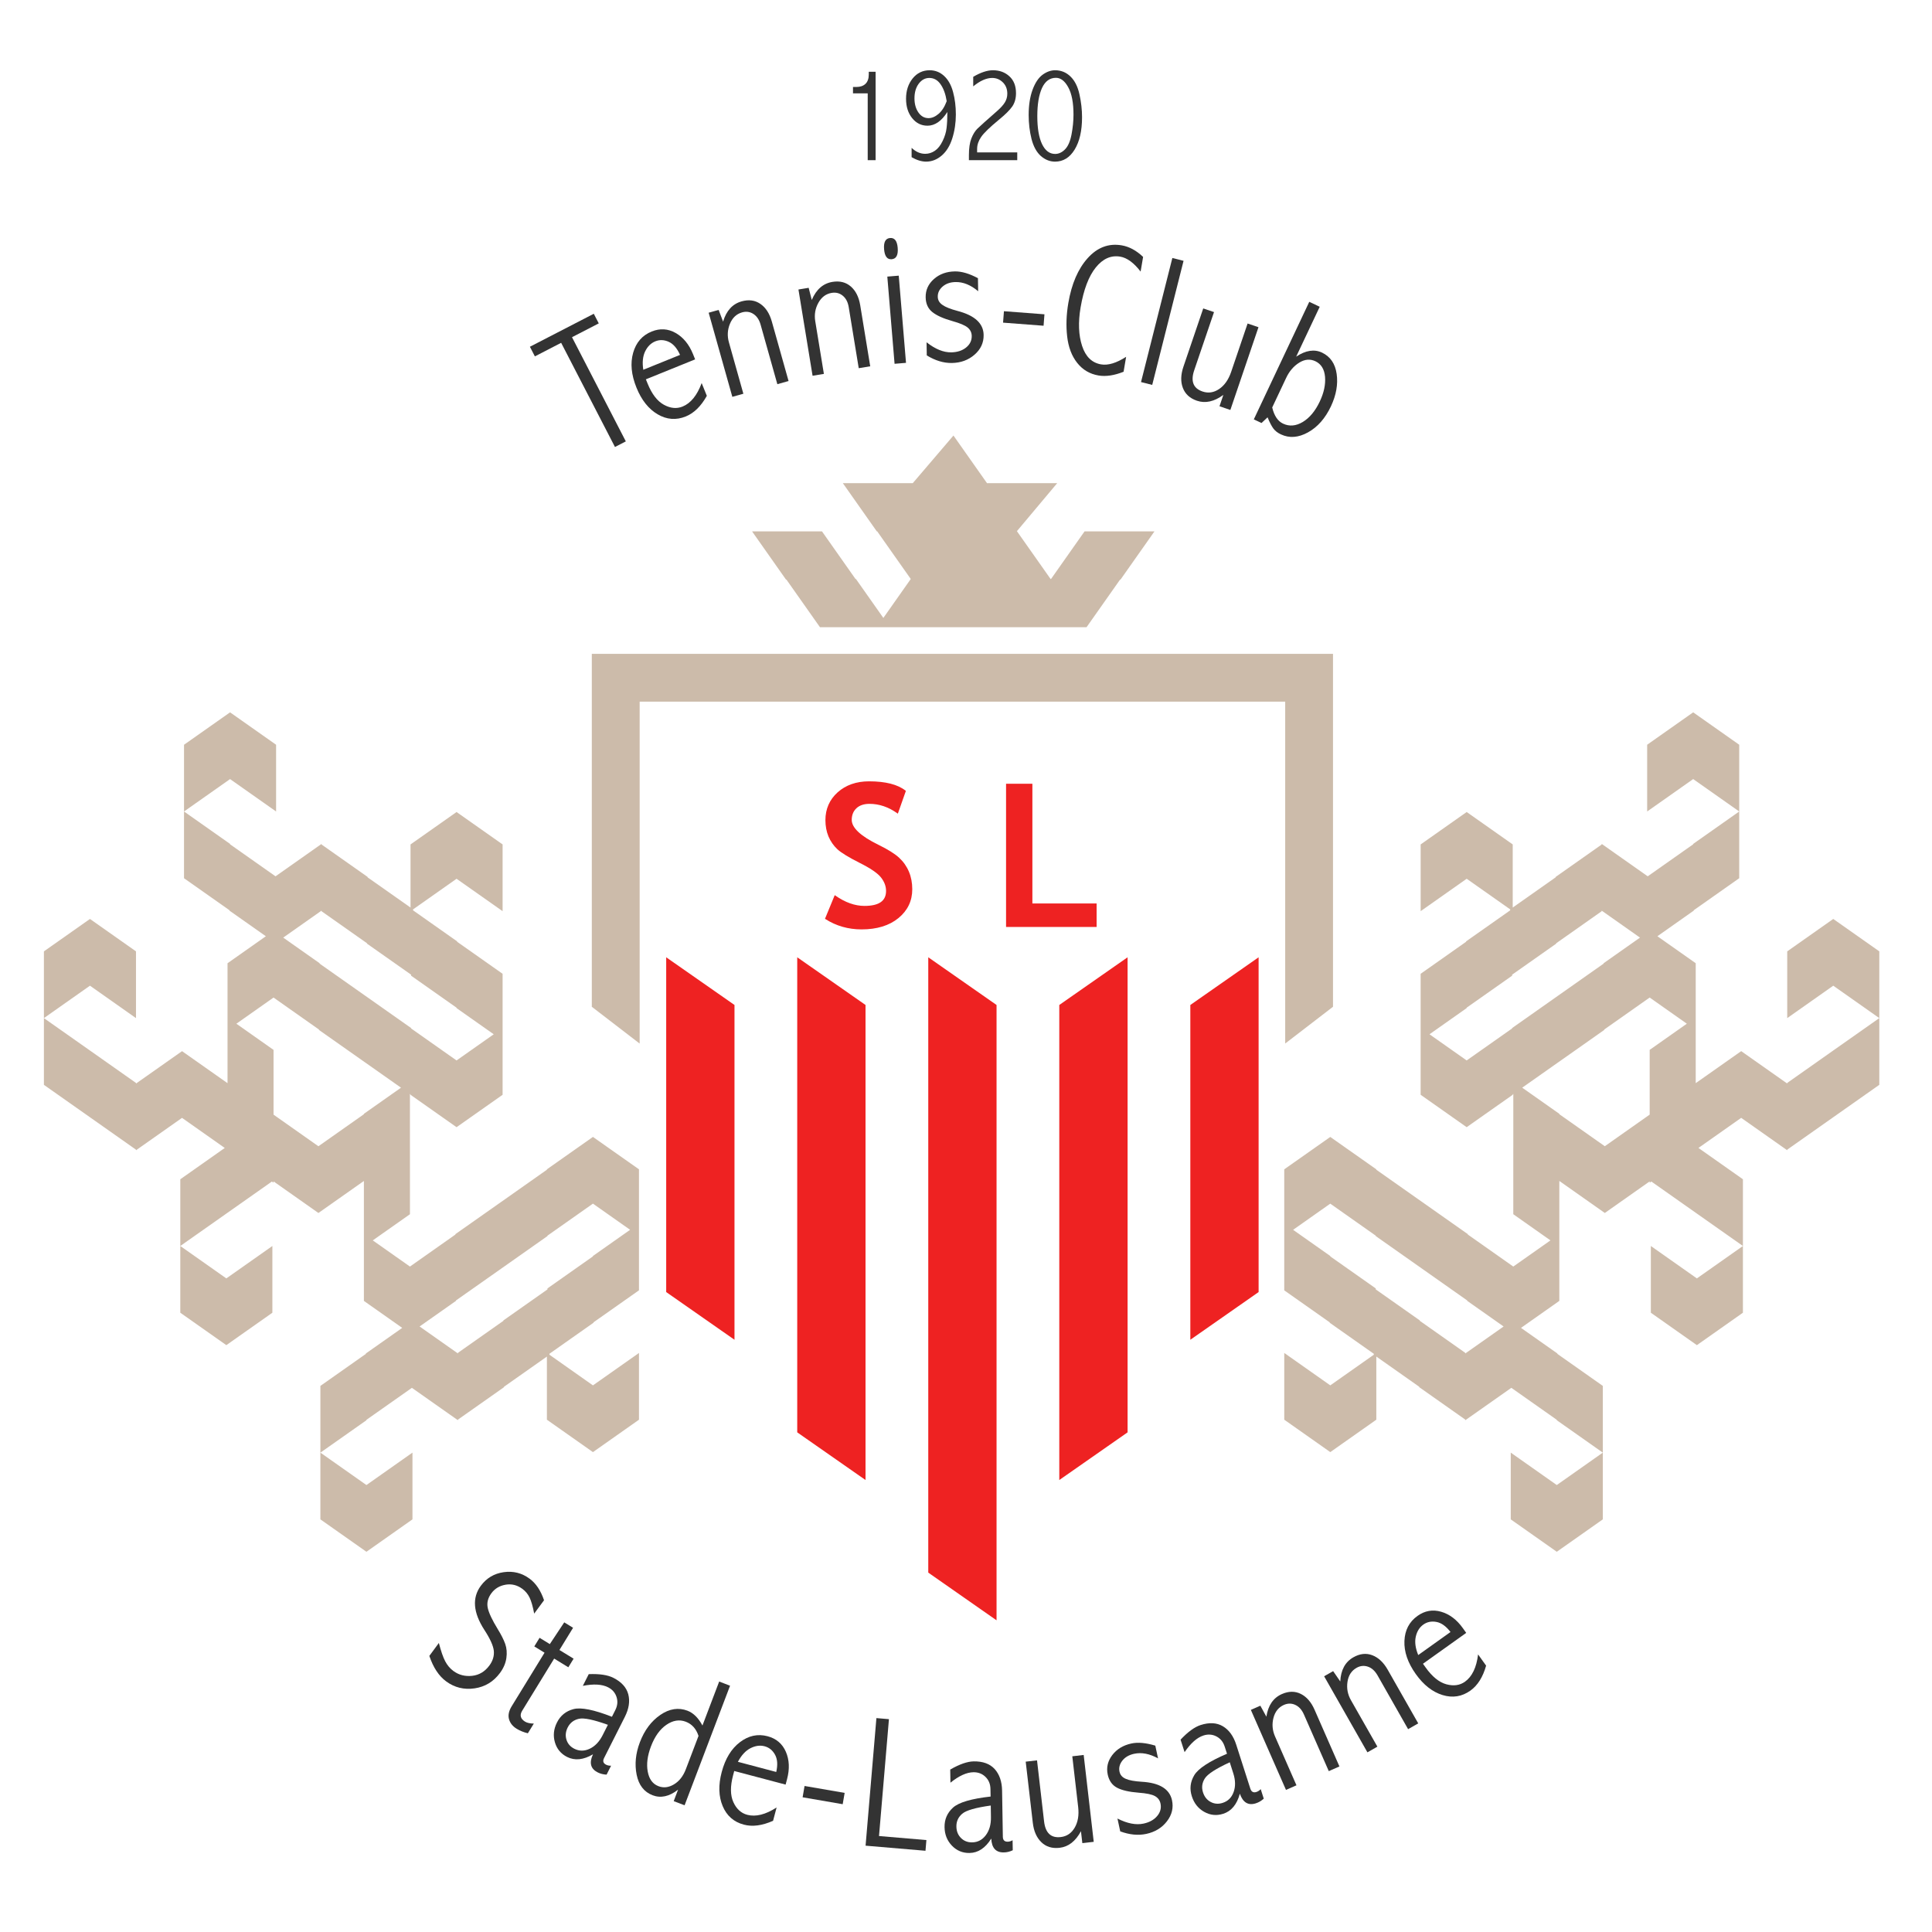 <?xml version="1.0" encoding="utf-8"?>
<!-- Generator: Adobe Illustrator 16.0.0, SVG Export Plug-In . SVG Version: 6.00 Build 0)  -->
<!DOCTYPE svg PUBLIC "-//W3C//DTD SVG 1.1//EN" "http://www.w3.org/Graphics/SVG/1.1/DTD/svg11.dtd">
<svg version="1.1" id="Layer_1" xmlns="http://www.w3.org/2000/svg" xmlns:xlink="http://www.w3.org/1999/xlink" x="0px" y="0px"
	 width="220px" height="220px" viewBox="0 0 220 220" enable-background="new 0 0 220 220" xml:space="preserve">
<g>
	<path fill="#333333" d="M98.929,8.477c0,0.473-0.126,0.83-0.377,1.072c-0.252,0.237-0.595,0.355-1.027,0.355h-0.393v0.725h1.676
		v7.611h0.899V8.174h-0.778V8.477z"/>
	<path fill="#333333" d="M107.334,16.065c-0.242,0.503-0.534,0.87-0.876,1.102s-0.71,0.348-1.103,0.348
		c-0.558,0-1.074-0.227-1.548-0.68V17.9c0.59,0.337,1.138,0.505,1.647,0.505c0.649,0,1.243-0.231,1.782-0.694
		c0.539-0.463,0.942-1.12,1.208-1.971c0.267-0.856,0.401-1.757,0.401-2.703c0-0.921-0.105-1.772-0.317-2.553
		c-0.207-0.785-0.544-1.394-1.013-1.827C107.047,8.219,106.496,8,105.862,8c-0.791,0.001-1.438,0.313-1.941,0.937
		c-0.499,0.624-0.748,1.394-0.748,2.31c0,0.891,0.232,1.626,0.695,2.205c0.463,0.574,1.044,0.861,1.745,0.861
		c0.845,0,1.6-0.521,2.265-1.563c0,0.735-0.03,1.346-0.091,1.835C107.732,15.068,107.581,15.562,107.334,16.065z M106.873,12.969
		c-0.377,0.322-0.757,0.483-1.139,0.483c-0.474,0-0.859-0.217-1.156-0.649c-0.297-0.433-0.446-0.967-0.446-1.601
		c0-0.68,0.161-1.236,0.484-1.669c0.327-0.438,0.73-0.657,1.208-0.657c0.523,0,0.951,0.242,1.284,0.725
		c0.337,0.478,0.568,1.117,0.694,1.918C107.566,12.158,107.256,12.643,106.873,12.969z"/>
	<path fill="#333333" d="M115.836,17.356h-4.57v-0.422h0.002c0-0.448,0.154-0.896,0.461-1.344c0.308-0.448,0.976-1.095,2.002-1.94
		c0.74-0.605,1.25-1.111,1.533-1.518c0.287-0.413,0.43-0.922,0.43-1.526c0-0.815-0.248-1.452-0.745-1.91
		C114.447,8.232,113.824,8,113.074,8c-0.66,0-1.41,0.25-2.252,0.748v1.087c0.781-0.639,1.502-0.959,2.16-0.959
		c0.469,0,0.871,0.166,1.209,0.498c0.342,0.333,0.512,0.763,0.512,1.292c0,0.357-0.09,0.684-0.27,0.981
		c-0.177,0.297-0.476,0.629-0.894,0.997c-1.217,1.068-1.965,1.737-2.242,2.008c-0.271,0.268-0.5,0.64-0.688,1.118
		c-0.185,0.474-0.278,1.11-0.278,1.911v0.558h5.505V17.356z"/>
	<path fill="#333333" d="M122.368,17.039c0.563-0.916,0.846-2.145,0.846-3.685c0.001-0.851-0.097-1.717-0.292-2.598
		c-0.193-0.886-0.531-1.565-1.02-2.039C121.412,8.239,120.826,8,120.143,8c-0.483,0.001-0.959,0.171-1.428,0.514
		c-0.463,0.342-0.844,0.916-1.141,1.721c-0.293,0.806-0.438,1.757-0.438,2.854c0,0.957,0.107,1.868,0.324,2.734
		c0.222,0.861,0.576,1.508,1.063,1.941c0.494,0.428,1.033,0.641,1.617,0.641C121.066,18.405,121.809,17.95,122.368,17.039z
		 M120.148,17.529c-0.633,0-1.133-0.377-1.494-1.132c-0.356-0.755-0.534-1.81-0.534-3.164c0-1.364,0.178-2.434,0.534-3.209
		c0.357-0.775,0.888-1.163,1.587-1.163c0.543,0,1.012,0.36,1.403,1.08c0.398,0.72,0.597,1.759,0.597,3.118
		c-0.001,0.72-0.075,1.473-0.226,2.258c-0.151,0.786-0.399,1.352-0.748,1.699C120.926,17.359,120.553,17.529,120.148,17.529z"/>
	<path fill="#333333" d="M102.222,28.215c-0.065-0.784-0.355-1.155-0.868-1.113c-0.521,0.044-0.748,0.471-0.681,1.284
		c0.067,0.798,0.353,1.176,0.86,1.134C102.061,29.477,102.291,29.042,102.222,28.215z"/>
	<path fill="#333333" d="M86.586,34.605c-0.61-0.421-1.324-0.517-2.141-0.287c-0.516,0.145-0.95,0.41-1.301,0.794
		c-0.351,0.385-0.62,0.889-0.805,1.513l-0.506-1.334l-1.136,0.319l2.695,9.579l1.256-0.353l-1.645-5.85
		c-0.206-0.73-0.166-1.437,0.119-2.121c0.285-0.684,0.746-1.115,1.382-1.295c0.47-0.132,0.899-0.071,1.287,0.18
		c0.39,0.253,0.663,0.66,0.821,1.223l1.906,6.775l1.277-0.36l-1.906-6.775C87.631,35.696,87.197,35.027,86.586,34.605z"/>
	<polygon fill="#333333" points="68.182,36.825 67.616,35.729 60.342,39.485 60.908,40.582 63.899,39.037 70.027,50.899 
		71.263,50.261 65.135,38.398 	"/>
	<path fill="#333333" d="M77.724,46.296c-0.672,0.272-1.382,0.203-2.131-0.208s-1.367-1.217-1.853-2.419l-0.193-0.475l5.609-2.272
		l-0.242-0.6c-0.451-1.111-1.11-1.914-1.979-2.407c-0.87-0.494-1.779-0.549-2.728-0.165c-1.072,0.435-1.776,1.245-2.112,2.429
		c-0.336,1.185-0.209,2.508,0.383,3.967c0.572,1.415,1.376,2.425,2.412,3.033c1.035,0.607,2.102,0.688,3.2,0.243
		c0.936-0.379,1.736-1.162,2.399-2.348L79.9,43.621C79.378,45.028,78.653,45.919,77.724,46.296z M73.467,40.007
		c0.274-0.559,0.66-0.939,1.157-1.14c0.491-0.199,0.999-0.18,1.522,0.054c0.524,0.236,0.954,0.733,1.291,1.491l-4.185,1.695
		C73.123,41.266,73.193,40.565,73.467,40.007z"/>
	<path fill="#333333" d="M96.885,32.624c-0.56-0.487-1.259-0.662-2.096-0.525c-0.53,0.088-0.99,0.302-1.382,0.645
		c-0.391,0.342-0.715,0.813-0.97,1.412l-0.353-1.382l-1.164,0.191l1.609,9.822l1.288-0.211l-0.983-5.998
		c-0.123-0.748-0.004-1.447,0.355-2.095c0.36-0.648,0.866-1.026,1.519-1.133c0.48-0.079,0.9,0.029,1.259,0.323
		c0.359,0.294,0.585,0.729,0.679,1.307l1.139,6.946l1.309-0.215l-1.139-6.946C97.801,33.824,97.444,33.109,96.885,32.624z"/>
	<path fill="#333333" d="M142.066,36.839l-1.875,5.517c-0.299,0.877-0.752,1.523-1.359,1.938c-0.609,0.414-1.242,0.51-1.9,0.286
		c-0.526-0.18-0.871-0.47-1.026-0.873c-0.158-0.403-0.132-0.917,0.081-1.544l2.255-6.625l-1.228-0.416l-2.252,6.625
		c-0.312,0.916-0.336,1.724-0.068,2.425c0.267,0.701,0.8,1.188,1.604,1.461c0.482,0.164,0.974,0.189,1.474,0.076
		c0.504-0.112,1.014-0.36,1.533-0.742l-0.439,1.295l1.236,0.421l3.203-9.424L142.066,36.839z"/>
	<path fill="#333333" d="M152.209,42.586c-0.166-1.176-0.725-1.988-1.676-2.438c-0.436-0.205-0.898-0.269-1.389-0.192
		c-0.49,0.076-1.006,0.296-1.547,0.657l2.682-5.681l-1.191-0.562l-6.314,13.385l0.879,0.414l0.687-0.647
		c0.24,0.584,0.463,1.009,0.662,1.278c0.201,0.268,0.483,0.488,0.853,0.661c0.963,0.455,1.992,0.38,3.086-0.225
		c1.096-0.605,1.969-1.597,2.619-2.976C152.156,44.987,152.375,43.764,152.209,42.586z M150.291,45.708
		c-0.518,1.097-1.166,1.877-1.943,2.343c-0.776,0.465-1.524,0.528-2.244,0.189c-0.303-0.143-0.557-0.368-0.762-0.677
		s-0.363-0.697-0.473-1.165l1.592-3.375c0.357-0.756,0.85-1.33,1.477-1.724c0.631-0.393,1.244-0.448,1.845-0.166
		c0.659,0.312,1.026,0.906,1.102,1.78C150.955,43.789,150.758,44.719,150.291,45.708z"/>
	
		<rect x="125.03" y="35.998" transform="matrix(0.245 -0.97 0.97 0.245 64.379 155.967)" fill="#333333" width="14.566" height="1.315"/>
	<path fill="#333333" d="M127.732,27.938c-1.484-0.253-2.775,0.232-3.875,1.456c-1.099,1.224-1.834,2.927-2.205,5.112
		c-0.228,1.326-0.271,2.599-0.131,3.817c0.141,1.218,0.521,2.219,1.145,3.004c0.623,0.784,1.43,1.26,2.418,1.429
		c0.838,0.143,1.791,0.001,2.861-0.424l0.289-1.701c-1.104,0.71-2.055,0.997-2.851,0.862c-1.039-0.177-1.76-0.875-2.161-2.096
		c-0.404-1.221-0.462-2.684-0.173-4.388c0.347-2.033,0.923-3.551,1.729-4.552c0.807-1,1.736-1.412,2.787-1.233
		c0.774,0.132,1.549,0.699,2.319,1.699l0.283-1.669C129.396,28.521,128.584,28.083,127.732,27.938z"/>
	<path fill="#333333" d="M109.038,35.407c-0.798-0.211-1.37-0.438-1.715-0.684c-0.353-0.238-0.532-0.549-0.538-0.931
		c-0.008-0.454,0.179-0.843,0.561-1.17c0.381-0.326,0.872-0.495,1.471-0.505c0.871-0.014,1.727,0.335,2.568,1.046l-0.025-1.484
		c-0.982-0.528-1.858-0.785-2.625-0.773c-0.954,0.015-1.752,0.305-2.39,0.869c-0.639,0.565-0.952,1.258-0.938,2.08
		c0.011,0.718,0.261,1.275,0.748,1.671c0.488,0.397,1.256,0.744,2.306,1.039c0.854,0.238,1.432,0.483,1.732,0.736
		c0.3,0.253,0.453,0.571,0.46,0.954c0.008,0.529-0.208,0.971-0.649,1.323c-0.439,0.351-1.001,0.533-1.684,0.544
		c-0.885,0.015-1.822-0.368-2.81-1.146l0.024,1.495c0.964,0.591,1.917,0.878,2.858,0.863c1.017-0.017,1.876-0.333,2.582-0.947
		c0.704-0.614,1.051-1.364,1.034-2.248C111.986,36.829,110.996,35.917,109.038,35.407z"/>
	
		<rect x="114.237" y="35.646" transform="matrix(-0.997 -0.076 0.076 -0.997 230.019 81.313)" fill="#333333" width="4.627" height="1.306"/>
	
		<rect x="97.134" y="35.807" transform="matrix(-0.083 -0.997 0.997 -0.083 74.229 141.241)" fill="#333333" width="9.959" height="1.306"/>
</g>
<g>
	<path fill="#CCBBAA" d="M203.514,123.314v0.07l-5.242-3.691v0.002l-5.178,3.645v-6.057v-1.422v-6.178l-4.364-3.073l4.14-2.916
		v-0.045l5.178-3.646v-7.598v-0.001v-7.599l-5.242-3.691v-0.001l-5.242,3.691v7.6l5.242-3.691v0.001l5.241,3.69l-5.241,3.691v0.045
		l-5.178,3.646l-5.242-3.691v0.07l-5.242,3.691v0.046l-4.889,3.441v-7.188l-5.242-3.691l-5.242,3.691v7.6l5.242-3.691l4.953,3.487
		v0.11l-5.02,3.533v0.047l-5.176,3.645v6.178v1.422v6.178l5.242,3.689l5.242-3.689v-0.045l0.068-0.049v6.096l-0.002-0.002v7.6
		l4.232,2.98l-4.232,2.98l-5.178-3.646v-0.045l-5.242-3.691v0.002l-5.178-3.646v-0.045l-5.242-3.689l-5.242,3.689v6.178v1.422v6.18
		l5.178,3.645v0.045l5.02,3.535v0.106l-4.955,3.489l-5.242-3.691v7.6l5.242,3.691l5.242-3.691v-7.19l4.889,3.442v0.047l5.242,3.691
		v0.07l5.244-3.689l5.176,3.643v0.047l5.242,3.691v-7.6l-5.176-3.645v-0.047l-4.142-2.915l4.364-3.073v-6.178v-1.422v-6.058
		l5.18,3.647l5.109-3.598v0.15l0.189-0.134l5.186,3.651l5.242,3.689v-7.598l-5.063-3.565l4.866-3.427l5.242,3.691v-0.07l5.242-3.691
		l5.244-3.691v-7.598l-5.244,3.689L203.514,123.314z M161.678,150.406v-0.047l-5.02-3.533v-0.113l-5.178-3.646v-0.045l-4.232-2.98
		l4.232-2.98l5.178,3.646v0.045l5.242,3.691l5.178,3.645v0.045l4.142,2.916l-4.366,3.072v-0.07L161.678,150.406z M162.779,117.775
		l4.232-2.982v-0.047l5.178-3.643v-0.115l5.018-3.532v-0.045l5.178-3.646v-0.07l4.364,3.073l-4.142,2.915v0.047l-5.176,3.643
		l-5.242,3.691v0.045l-5.178,3.646L162.779,117.775z M177.564,126.877v-0.045l-4.227-2.977l4.094-2.883v0.002l5.242-3.691v-0.047
		l5.178-3.645l4.232,2.98l-4.232,2.98v7.373l-5.109,3.598L177.564,126.877z"/>
	<polygon fill="#CCBBAA" points="208.756,104.642 203.514,108.333 203.514,115.934 208.756,112.242 214,115.934 214,108.333 	"/>
	<polygon fill="#CCBBAA" points="187.984,141.883 187.984,149.482 193.227,153.174 198.469,149.482 198.469,141.883 
		193.227,145.574 	"/>
	<polygon fill="#CCBBAA" points="172.031,165.412 172.031,173.012 177.273,176.703 182.516,173.012 182.516,165.412 
		177.273,169.104 	"/>
	<polygon fill="#CCBBAA" points="15.485,115.934 15.485,108.333 10.244,104.643 10.244,104.642 10.244,104.643 10.243,104.642 
		10.243,104.643 5,108.333 5,115.934 10.244,112.242 	"/>
	<polygon fill="#CCBBAA" points="25.773,153.174 31.016,149.482 31.016,141.883 25.773,145.574 20.531,141.883 20.531,149.482 	"/>
	<polygon fill="#CCBBAA" points="41.726,176.703 46.968,173.012 46.968,165.412 41.726,169.104 36.483,165.412 36.483,173.012 	"/>
	<path fill="#CCBBAA" d="M62.565,154.264v-0.109l5.019-3.533v-0.047l5.177-3.643v-6.18v-1.422v-6.178l-5.242-3.689l0,0h0h0l0,0
		l-5.242,3.689v0.046l-5.176,3.646v-0.002l-5.244,3.691v0.047l-5.176,3.645l-4.233-2.98l4.233-2.98v-7.6l-0.002,0.002v-6.096
		l0.067,0.047v0.047l5.243,3.689l5.243-3.689v-6.178v-1.422v-6.178l-5.178-3.646v-0.046l-5.018-3.533v-0.109l4.953-3.487l5.243,3.69
		v-7.6l-5.242-3.69v-0.001l-0.001,0l0,0v0.001l-5.242,3.69v7.188l-4.888-3.44v-0.047l-5.243-3.691v-0.07l-5.242,3.691l-5.178-3.645
		v-0.046l-5.242-3.69l5.243-3.691v0l5.242,3.69v-7.6l-5.243-3.691v0.001l-5.242,3.691v7.599l-0.001,0v7.599l5.178,3.646v0.046
		l4.141,2.916l-4.364,3.073v6.178v1.422v6.058l-5.179-3.646v-0.002l-5.243,3.691v-0.07l-5.241-3.691l0,0L5,115.934v7.598
		l5.243,3.691l0,0l5.242,3.691v0.07l5.243-3.691l4.866,3.427l-5.062,3.565v7.598l5.242-3.689l0,0l5.186-3.65l0.189,0.133v-0.151
		l5.11,3.599l5.179-3.646v6.057v1.422v6.178l4.365,3.073l-4.142,2.915v0.047l-5.177,3.645v7.6l5.243-3.691v-0.047l5.177-3.643
		l5.242,3.689v-0.07l5.243-3.691v-0.047l4.888-3.441v7.189l5.243,3.691l5.243-3.691v-7.6l-5.243,3.691L62.565,154.264z
		 M41.792,107.41v0.046l5.019,3.532v0.115l5.177,3.644v0.046l4.234,2.982l-4.234,2.98l-5.177-3.645v-0.047l-5.242-3.691
		l-5.177-3.644v-0.046l-4.141-2.915l4.364-3.073v0.07L41.792,107.41z M31.149,126.926v-7.373l-4.232-2.98l4.232-2.98l5.177,3.645
		v0.047l5.243,3.691v-0.002l4.094,2.883l-4.228,2.977v0.047l-5.177,3.645L31.149,126.926z M52.145,154.121l-4.365-3.072l4.142-2.916
		v-0.047l5.178-3.643l0,0l5.241-3.691v-0.046l5.178-3.646l4.232,2.98l-4.233,2.98v0.047l-5.177,3.645v0.115l-5.019,3.531v0.047
		l-5.177,3.645V154.121z"/>
	<path fill="#CCBBAA" d="M103.938,55.018L103.938,55.018h-7.962l3.867,5.491h0.048l3.819,5.422h0l-3.121,4.434l-3.122-4.434h-0.049
		l-3.817-5.422h-7.962L89.504,66h0.047l3.82,5.422h6.473h1.488h6.473l0,0l0,0l0,0l0,0h7.96h7.961L127.545,66h0.049l3.867-5.491
		H123.5l-3.818,5.422h-0.049h-0.001l-3.835-5.446l4.588-5.467h-7.961l-0.018,0.021l-3.835-5.444L103.938,55.018"/>
	<polygon fill="#CCBBAA" points="146.348,118.828 151.791,114.643 151.791,74.454 67.39,74.454 67.39,114.643 72.839,118.834 
		72.839,79.897 146.348,79.897 	"/>
</g>
<g>
	<polygon fill="#EE2222" points="105.703,116.994 105.703,124.98 105.703,132.967 105.703,140.955 105.703,148.941 105.703,156.928 
		105.703,164.916 105.703,179.076 113.479,184.508 113.479,170.346 113.479,162.359 113.479,154.371 113.479,146.385 
		113.479,138.398 113.479,130.412 113.479,122.426 113.479,114.438 105.703,109.008 	"/>
	<polygon fill="#EE2222" points="120.623,122.426 120.623,130.412 120.623,138.398 120.623,146.385 120.623,154.371 
		120.623,168.533 128.4,163.104 128.4,148.941 128.4,140.955 128.4,132.967 128.4,124.98 128.4,116.994 128.4,109.008 
		120.623,114.438 	"/>
	<polygon fill="#EE2222" points="135.545,114.438 135.545,122.426 135.545,130.412 135.545,138.398 135.545,152.561 143.32,147.129 
		143.32,132.967 143.32,124.98 143.32,116.994 143.32,109.008 	"/>
	<polygon fill="#EE2222" points="75.861,116.994 75.861,124.98 75.861,132.967 75.861,147.129 83.638,152.561 83.638,138.398 
		83.638,130.412 83.638,122.426 83.638,114.438 75.861,109.008 	"/>
	<polygon fill="#EE2222" points="90.782,116.994 90.782,124.98 90.782,132.967 90.782,140.955 90.782,148.941 90.782,163.104 
		98.559,168.533 98.559,154.371 98.559,146.385 98.559,138.398 98.559,130.412 98.559,122.426 98.559,114.438 90.782,109.008 	"/>
</g>
<g>
	<path fill="#EE2222" d="M102.394,97.682c-0.481-0.451-1.274-0.949-2.357-1.48c-2.023-0.986-3.048-1.941-3.048-2.839
		c0-0.54,0.175-0.982,0.521-1.315c0.355-0.34,0.861-0.513,1.504-0.513c1.102,0.001,2.164,0.361,3.158,1.072l0.067,0.047l0.914-2.593
		l-0.034-0.028c-0.884-0.705-2.284-1.063-4.16-1.063c-1.446,0.001-2.65,0.423-3.577,1.254c-0.923,0.833-1.39,1.896-1.39,3.161
		c0,0.676,0.116,1.301,0.347,1.858c0.238,0.558,0.577,1.048,1.01,1.457c0.435,0.4,1.283,0.92,2.522,1.546
		c1.231,0.613,2.053,1.172,2.443,1.662c0.387,0.488,0.583,1.006,0.583,1.542c0,1.148-0.808,1.706-2.468,1.706
		c-1.08,0-2.194-0.398-3.313-1.182l-0.063-0.044l-1.109,2.693l0.043,0.028c1.219,0.783,2.606,1.18,4.121,1.18
		c1.746,0,3.157-0.432,4.194-1.284c1.048-0.855,1.58-1.96,1.58-3.285c0-0.735-0.128-1.408-0.38-2.001
		C103.25,98.659,102.876,98.127,102.394,97.682z"/>
	<polygon fill="#EE2222" points="117.559,102.88 117.559,89.247 114.562,89.247 114.562,105.555 124.874,105.555 124.874,102.88 	
		"/>
</g>
<g>
	<path fill="#333333" d="M56.688,185.527c-0.644-1.053-1.026-1.865-1.148-2.435c-0.121-0.569,0.016-1.125,0.413-1.663
		c0.392-0.533,0.932-0.857,1.62-0.976c0.687-0.117,1.325,0.041,1.915,0.476c0.353,0.262,0.626,0.592,0.819,0.993
		c0.194,0.402,0.367,1.011,0.521,1.822l1.122-1.522c-0.373-1.104-0.921-1.925-1.645-2.455c-0.881-0.65-1.866-0.896-2.954-0.74
		c-1.087,0.156-1.956,0.674-2.604,1.555c-1.008,1.369-0.87,3.047,0.414,5.027c0.65,0.998,1.007,1.789,1.071,2.373
		c0.054,0.586-0.113,1.141-0.502,1.668c-0.516,0.701-1.175,1.094-1.977,1.18c-0.802,0.084-1.509-0.098-2.121-0.549
		c-0.387-0.285-0.7-0.656-0.939-1.113c-0.24-0.457-0.479-1.15-0.72-2.08l-1.084,1.473c0.445,1.322,1.083,2.291,1.913,2.9
		c0.954,0.703,2.031,0.969,3.231,0.797c1.2-0.174,2.17-0.762,2.909-1.768c0.397-0.539,0.636-1.102,0.719-1.689
		c0.082-0.588,0.038-1.123-0.132-1.604C57.359,186.719,57.079,186.16,56.688,185.527z"/>
	<path fill="#333333" d="M69.838,191.053c-0.647-0.326-1.579-0.465-2.797-0.416l-0.673,1.334c1.222-0.242,2.178-0.188,2.868,0.16
		c0.485,0.244,0.808,0.611,0.969,1.104c0.162,0.49,0.116,0.988-0.138,1.492l-0.385,0.765c-2.06-0.806-3.518-1.097-4.375-0.873
		c-0.857,0.225-1.485,0.729-1.883,1.521c-0.377,0.745-0.456,1.498-0.238,2.254c0.219,0.758,0.683,1.315,1.392,1.674
		c0.435,0.219,0.899,0.303,1.393,0.254c0.494-0.053,1.012-0.238,1.555-0.557c-0.455,0.963-0.278,1.647,0.53,2.057
		c0.311,0.158,0.649,0.242,1.017,0.258l0.513-1.018c-0.215,0.01-0.406-0.029-0.574-0.115c-0.323-0.162-0.399-0.414-0.226-0.756
		l2.367-4.691c0.464-0.92,0.594-1.773,0.392-2.562C71.339,192.152,70.771,191.523,69.838,191.053z M68.623,197.59
		c-0.373,0.738-0.862,1.252-1.467,1.541c-0.605,0.287-1.191,0.287-1.757,0.002c-0.453-0.229-0.753-0.572-0.895-1.031
		c-0.144-0.457-0.096-0.924,0.142-1.396c0.264-0.521,0.684-0.851,1.263-0.981c0.578-0.136,1.682,0.096,3.312,0.682L68.623,197.59z"
		/>
	<path fill="#333333" d="M81.894,191.479l-1.904,5.008c-0.236-0.438-0.496-0.799-0.78-1.077c-0.285-0.281-0.593-0.482-0.925-0.609
		c-1.028-0.391-2.059-0.229-3.092,0.479c-1.034,0.709-1.81,1.746-2.329,3.113c-0.485,1.274-0.608,2.508-0.368,3.698
		c0.241,1.188,0.849,1.97,1.825,2.341c0.462,0.176,0.935,0.211,1.419,0.104c0.483-0.105,0.975-0.355,1.474-0.746l-0.497,1.309
		l1.239,0.473l5.177-13.616L81.894,191.479z M78.098,201.465c-0.3,0.787-0.749,1.361-1.348,1.721
		c-0.599,0.361-1.188,0.433-1.767,0.211c-0.658-0.25-1.066-0.803-1.224-1.66c-0.159-0.856-0.036-1.813,0.368-2.877
		c0.43-1.131,1.017-1.95,1.761-2.457c0.744-0.508,1.477-0.623,2.199-0.35c0.352,0.133,0.648,0.334,0.889,0.602
		c0.241,0.267,0.429,0.604,0.565,1.015L78.098,201.465z"/>
	<path fill="#333333" d="M168.312,188.391c-0.181,1.488-0.679,2.525-1.494,3.107c-0.59,0.42-1.297,0.518-2.123,0.293
		c-0.822-0.227-1.611-0.865-2.363-1.922l-0.297-0.416l4.926-3.514l-0.375-0.527c-0.695-0.977-1.523-1.604-2.484-1.881
		s-1.856-0.121-2.69,0.475c-0.941,0.67-1.438,1.621-1.488,2.852c-0.05,1.231,0.381,2.486,1.295,3.771
		c0.886,1.242,1.902,2.039,3.05,2.39c1.147,0.35,2.205,0.18,3.17-0.509c0.821-0.586,1.418-1.532,1.787-2.84L168.312,188.391z
		 M161.496,188.463c-0.322-0.787-0.416-1.486-0.279-2.092s0.424-1.066,0.861-1.377c0.43-0.307,0.928-0.408,1.492-0.301
		c0.563,0.104,1.098,0.49,1.602,1.147L161.496,188.463z"/>
	<path fill="#333333" d="M59.312,195.488c-0.052-0.207-0.002-0.437,0.152-0.687l3.64-5.934l1.613,0.989l0.601-0.979l-1.613-0.989
		l1.552-2.529l-1.006-0.617l-1.642,2.475l-1.166-0.717l-0.602,0.98l1.167,0.717l-3.739,6.094c-0.331,0.541-0.433,1.033-0.306,1.479
		c0.127,0.446,0.419,0.81,0.876,1.09c0.374,0.229,0.797,0.398,1.27,0.511l0.678-1.104c-0.432-0.005-0.767-0.078-1.004-0.224
		C59.521,195.881,59.365,195.695,59.312,195.488z"/>
	<path fill="#333333" d="M156.26,188.482c-0.695-0.262-1.412-0.183-2.15,0.238c-0.469,0.266-0.825,0.627-1.073,1.086
		s-0.388,1.014-0.418,1.664l-0.812-1.175l-1.027,0.584l4.93,8.662l1.135-0.646l-3.01-5.289c-0.375-0.66-0.506-1.357-0.395-2.092
		c0.11-0.736,0.455-1.267,1.03-1.593c0.423-0.241,0.855-0.284,1.296-0.135c0.439,0.149,0.803,0.481,1.094,0.989l3.483,6.128
		l1.154-0.658l-3.486-6.127C157.539,189.291,156.953,188.746,156.26,188.482z"/>
	<path fill="#333333" d="M148.131,192.891c-0.662-0.332-1.383-0.328-2.16,0.014c-0.492,0.216-0.883,0.539-1.178,0.968
		c-0.295,0.43-0.49,0.967-0.588,1.608l-0.686-1.25l-1.082,0.476l4,9.112l1.194-0.524l-2.44-5.565
		c-0.306-0.693-0.363-1.4-0.178-2.117c0.188-0.717,0.584-1.207,1.188-1.473c0.444-0.195,0.879-0.195,1.299,0
		c0.422,0.194,0.748,0.561,0.983,1.096l2.828,6.445l1.213-0.533l-2.827-6.445C149.316,193.826,148.793,193.223,148.131,192.891z"/>
	<path fill="#333333" d="M114.746,209.717c-0.361,0.006-0.545-0.182-0.551-0.564l-0.086-5.258c-0.019-1.031-0.299-1.848-0.846-2.453
		c-0.548-0.598-1.343-0.887-2.388-0.871c-0.724,0.013-1.616,0.322-2.672,0.933l0.025,1.494c0.97-0.781,1.842-1.179,2.614-1.19
		c0.543-0.009,1.002,0.166,1.373,0.526c0.371,0.358,0.562,0.821,0.57,1.385l0.016,0.857c-2.198,0.245-3.625,0.666-4.282,1.262
		c-0.656,0.597-0.976,1.336-0.962,2.222c0.014,0.836,0.293,1.539,0.839,2.108c0.546,0.567,1.216,0.849,2.01,0.834
		c0.489-0.008,0.938-0.147,1.352-0.424c0.414-0.276,0.787-0.681,1.119-1.216c0.047,1.064,0.521,1.591,1.427,1.576
		c0.35-0.006,0.688-0.088,1.021-0.246l-0.021-1.141C115.121,209.66,114.936,209.715,114.746,209.717z M112.258,208.975
		c-0.402,0.535-0.922,0.81-1.555,0.818c-0.509,0.008-0.934-0.156-1.274-0.496c-0.341-0.34-0.515-0.773-0.522-1.305
		c-0.01-0.584,0.21-1.07,0.661-1.457c0.45-0.387,1.534-0.699,3.252-0.936l0.02,1.325
		C112.854,207.756,112.66,208.438,112.258,208.975z"/>
	<path fill="#333333" d="M122.104,199.992l0.67,5.791c0.105,0.922-0.026,1.699-0.397,2.334c-0.371,0.637-0.901,0.994-1.594,1.072
		c-0.556,0.063-0.988-0.051-1.304-0.349c-0.315-0.297-0.512-0.772-0.588-1.432l-0.803-6.953l-1.289,0.147l0.807,6.953
		c0.109,0.963,0.437,1.703,0.978,2.223c0.539,0.521,1.231,0.73,2.076,0.634c0.506-0.06,0.961-0.246,1.364-0.562
		c0.406-0.316,0.761-0.761,1.066-1.328l0.158,1.358l1.297-0.149l-1.145-9.892L122.104,199.992z"/>
	<path fill="#333333" d="M130.006,202.891c-0.824-0.051-1.43-0.162-1.816-0.334c-0.393-0.166-0.629-0.436-0.709-0.811
		c-0.096-0.441,0.013-0.861,0.32-1.256c0.311-0.395,0.758-0.656,1.344-0.783c0.853-0.184,1.761-0.01,2.724,0.523l-0.312-1.451
		c-1.068-0.324-1.979-0.406-2.728-0.244c-0.935,0.203-1.658,0.643-2.174,1.32c-0.517,0.68-0.688,1.422-0.515,2.225
		c0.152,0.701,0.506,1.199,1.062,1.492c0.555,0.293,1.377,0.482,2.465,0.566c0.885,0.065,1.498,0.192,1.842,0.383
		c0.345,0.189,0.558,0.471,0.638,0.846c0.112,0.518-0.013,0.992-0.375,1.424c-0.363,0.432-0.879,0.719-1.545,0.863
		c-0.865,0.188-1.859-0.004-2.98-0.574l0.316,1.461c1.061,0.391,2.051,0.486,2.971,0.287c0.994-0.215,1.777-0.693,2.348-1.434
		c0.571-0.742,0.762-1.543,0.574-2.406C133.176,203.707,132.027,203.008,130.006,202.891z"/>
	<polygon fill="#333333" points="101.225,195.764 99.798,195.643 98.565,210.17 105.387,210.75 105.49,209.531 100.095,209.072 	"/>
	
		<rect x="91.493" y="203.649" transform="matrix(-0.985 -0.17 0.17 -0.985 151.459 421.596)" fill="#333333" width="4.634" height="1.308"/>
	<path fill="#333333" d="M87.404,197.709c-1.118-0.297-2.167-0.07-3.147,0.676s-1.672,1.879-2.075,3.402
		c-0.392,1.475-0.355,2.768,0.109,3.873c0.463,1.107,1.268,1.812,2.413,2.115c0.977,0.26,2.086,0.113,3.328-0.438l0.402-1.517
		c-1.261,0.812-2.376,1.091-3.346,0.834c-0.701-0.188-1.228-0.668-1.58-1.446c-0.353-0.776-0.363-1.793-0.031-3.047l0.131-0.494
		l5.851,1.549l0.166-0.627c0.307-1.157,0.261-2.194-0.137-3.11C89.088,198.561,88.394,197.971,87.404,197.709z M88.392,201.777
		l-4.366-1.156c0.401-0.752,0.879-1.27,1.433-1.551c0.554-0.283,1.091-0.355,1.61-0.219c0.512,0.137,0.906,0.455,1.184,0.959
		C88.531,200.312,88.577,200.969,88.392,201.777z"/>
	<path fill="#333333" d="M143.068,204.055c-0.344,0.111-0.574-0.016-0.691-0.381l-1.605-5.002c-0.313-0.979-0.819-1.68-1.52-2.1
		c-0.695-0.412-1.539-0.459-2.533-0.141c-0.688,0.223-1.453,0.776-2.285,1.666l0.457,1.422c0.701-1.029,1.418-1.662,2.154-1.898
		c0.518-0.166,1.006-0.131,1.465,0.105c0.459,0.235,0.775,0.623,0.947,1.159l0.264,0.814c-2.031,0.87-3.274,1.688-3.729,2.446
		c-0.455,0.761-0.547,1.562-0.275,2.402c0.254,0.797,0.725,1.387,1.412,1.773c0.688,0.386,1.408,0.457,2.164,0.215
		c0.465-0.148,0.855-0.414,1.17-0.797c0.316-0.383,0.557-0.879,0.719-1.486c0.353,1.006,0.959,1.369,1.82,1.094
		c0.332-0.106,0.633-0.283,0.904-0.531l-0.348-1.086C143.412,203.891,143.248,203.998,143.068,204.055z M140.473,204.066
		c-0.229,0.629-0.645,1.041-1.248,1.231c-0.483,0.156-0.938,0.121-1.36-0.104c-0.425-0.226-0.718-0.59-0.878-1.094
		c-0.18-0.558-0.108-1.086,0.21-1.586c0.317-0.5,1.264-1.111,2.838-1.839l0.403,1.263
		C140.691,202.727,140.703,203.436,140.473,204.066z"/>
</g>
</svg>
